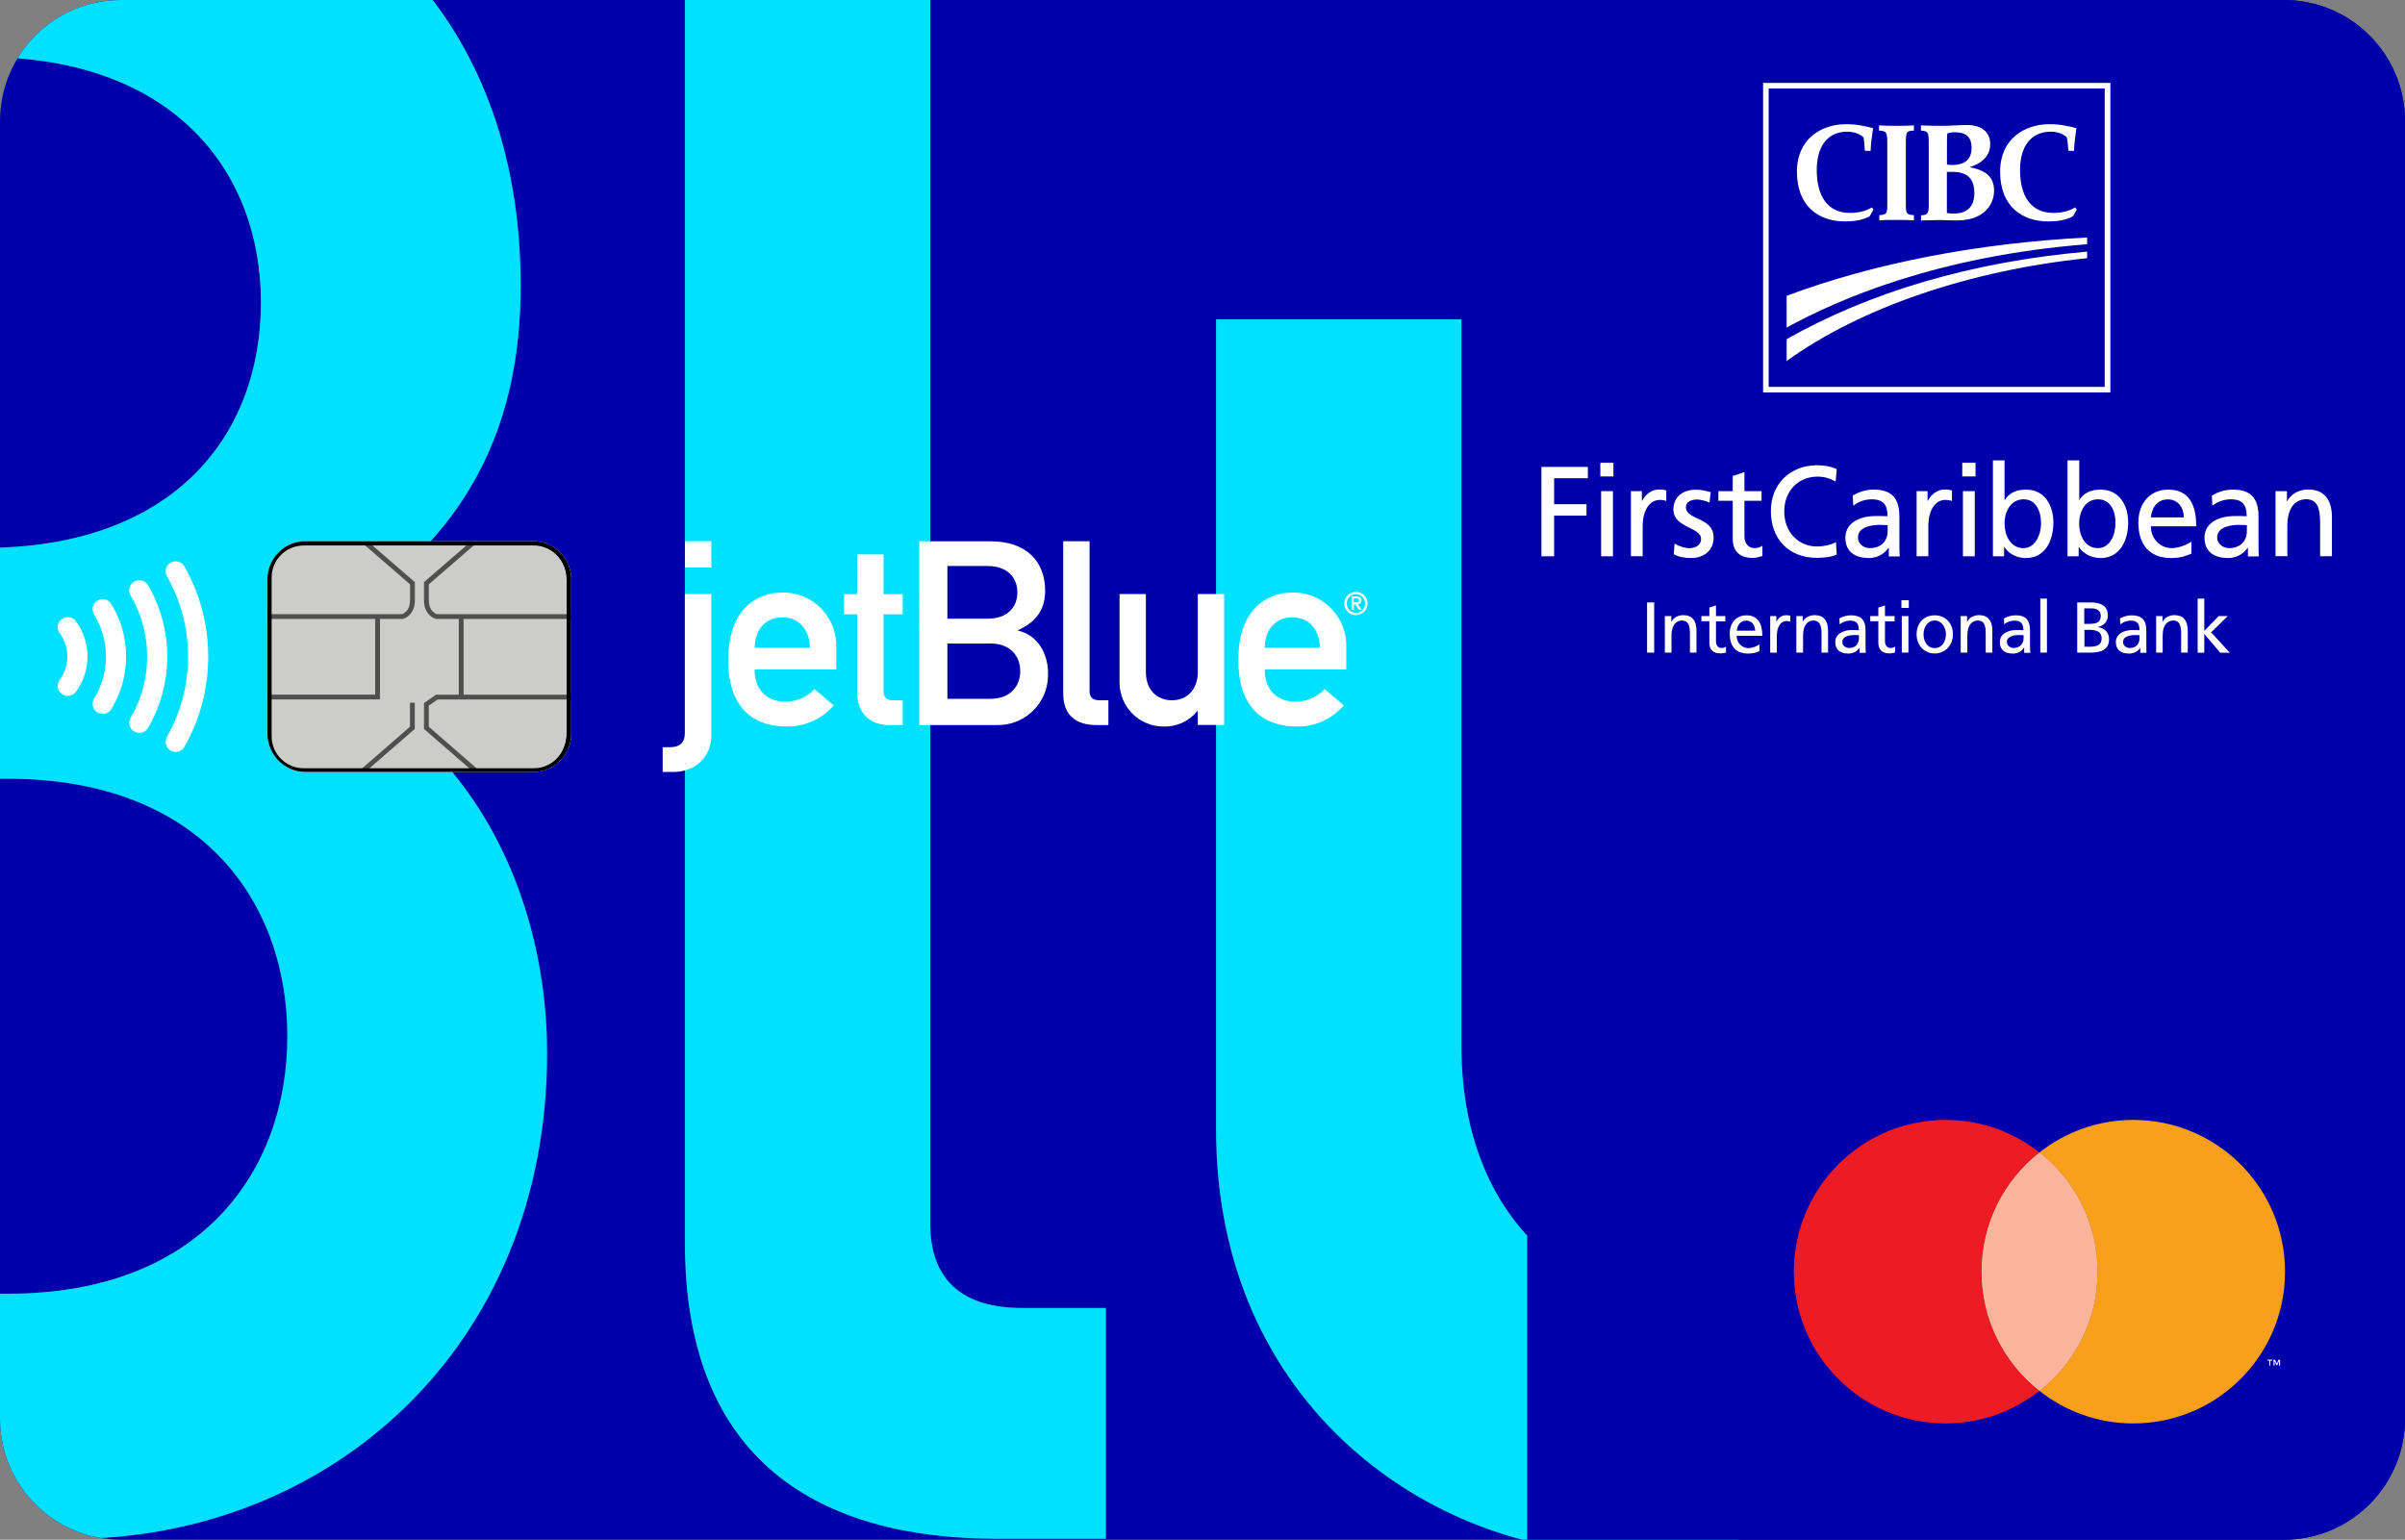 <?xml version="1.0" encoding="utf-8"?>
<!-- Generator: Adobe Illustrator 28.1.0, SVG Export Plug-In . SVG Version: 6.00 Build 0)  -->
<svg version="1.1" id="Layer_2" xmlns="http://www.w3.org/2000/svg" xmlns:xlink="http://www.w3.org/1999/xlink" x="0px" y="0px"
	 viewBox="0 0 250.2 160.2" style="enable-background:new 0 0 250.2 160.2;" xml:space="preserve">
<rect x="0" y="0" width="250.2" height="160.2" fill="#808080" stroke="none"/>
<style type="text/css">
	.st0{fill:#0000AA;}
	.st1{clip-path:url(#SVGID_00000181770804538455826180000013916452726909447300_);}
	.st2{fill:#00E1FF;}
	.st3{fill:#ED1C24;}
	.st4{fill:#F99F1C;}
	.st5{clip-path:url(#SVGID_00000074443907608562158100000000566853169325292416_);}
	.st6{clip-path:url(#SVGID_00000016762171083097053930000004949749549836635055_);fill:#FAB49B;}
	.st7{fill:#FFFFFF;}
	.st8{clip-path:url(#SVGID_00000080164936654714380400000011506866797862849959_);}
	.st9{clip-path:url(#SVGID_00000149351635014263388970000016418254559357347738_);fill:#FFFFFF;}
	.st10{clip-path:url(#SVGID_00000149351635014263388970000016418254559357347738_);}
	.st11{clip-path:url(#SVGID_00000149351635014263388970000016418254559357347738_);fill:#CCCCCB;}
	.st12{opacity:0.61;}
	.st13{clip-path:url(#SVGID_00000044861098727939526710000004883321179698514846_);}
	
		.st14{clip-path:url(#SVGID_00000168095993832867356530000016606026691662627471_);fill:none;stroke:#000000;stroke-width:0.5;stroke-miterlimit:10;}
</style>
<path class="st0" d="M12.6,0C5.64,0,0,5.64,0,12.6v135c0,6.96,5.64,12.6,12.6,12.6h225c6.96,0,12.6-5.64,12.6-12.6v-135
	c0-6.96-5.64-12.6-12.6-12.6H12.6z"/>
<g>
	<defs>
		<path id="SVGID_1_" d="M12.6,0C5.64,0,0,5.64,0,12.6v135c0,6.96,5.64,12.6,12.6,12.6h225c6.96,0,12.6-5.64,12.6-12.6v-135
			c0-6.96-5.64-12.6-12.6-12.6H12.6z"/>
	</defs>
	<clipPath id="SVGID_00000108279531945712401900000012539295402790350982_">
		<use xlink:href="#SVGID_1_"  style="overflow:visible;"/>
	</clipPath>
	<g id="JB" style="clip-path:url(#SVGID_00000108279531945712401900000012539295402790350982_);">
		<path id="Path_67106" class="st2" d="M-294.91,33.22h25.53v136.8c0,21.28-15.52,35.55-37.04,35.55h-10.01v-24.03h7.26
			c8.76,0,14.27-4.01,14.27-13.51V33.22z M-294.91-18.08h25.53V7.45h-25.53V-18.08z"/>
		<path id="Path_67107" class="st2" d="M-227.37,85.29c0.5-19.27,11.76-29.54,26.78-29.54c15.01,0,26.03,10.26,26.79,29.54H-227.37z
			 M-148.28,106.31V85.29c0-32.8-24.28-53.56-52.31-53.56c-24.53,0-52.31,16.01-52.31,65.33c0,52.05,30.29,64.58,56.32,64.58
			c17.02,0,33.29-6.01,45.8-20.53l-18.52-15.77c-7.51,7.76-18.02,12.26-27.79,12.26c-17.51,0-30.28-10.5-30.28-31.28L-148.28,106.31
			z"/>
		<path id="Path_67108" class="st2" d="M-128.05-5.33h25.53v38.54H-84v19.52h-18.52v73.84c0,7.01,2.75,9.51,9.01,9.51H-84v24.03
			h-13.26c-17.77,0-30.79-11.26-30.79-31.28v-76.1h-12.76V33.22h12.76V-5.33z"/>
		<path id="Path_67109" class="st2" d="M0.86,81.03c20.02,0,29.03,12.76,29.03,26.79S20.88,134.6,0.86,134.6H-40.7V81.03H0.86z
			 M-67.72,160.12H7.36c26.78,0,49.56-19.77,49.56-50.56c0-18.02-9.52-36.55-29.03-41.05v-0.5c20.77-9.26,26.28-23.53,26.28-38.29
			c0-28.04-18.03-47.81-52.82-47.81h-69.07V160.12 M-1.64,5.94c19.52,0,28.78,11.75,28.78,25.52C27.14,45.49,17.88,57-1.64,57H-40.7
			V5.94H-1.64z"/>
		<path id="Path_67110" class="st2" d="M71.25-18.09h25.53v145.42c0,5.76,3.26,8.75,9.51,8.75h8.76v24.03h-11.26
			c-18.52,0-32.54-8.01-32.54-30.78L71.25-18.09z"/>
		<path id="Path_67111" class="st2" d="M126.51,33.22h25.53v75.6c0,17.27,10.76,27.27,25.28,27.27c14.26,0,25.03-10,25.03-27.27
			v-75.6h25.54v126.9h-25.54v-13.51h-0.5c-8.01,10-19.53,15.01-32.79,15.01c-20.03,0-42.55-15.27-42.55-44.06L126.51,33.22z"/>
		<path id="Path_67112" class="st2" d="M266.78,85.29c0.51-19.27,11.76-29.54,26.78-29.54c15.02,0,26.04,10.26,26.79,29.54H266.78z
			 M345.88,106.31V85.29c0-32.8-24.28-53.56-52.31-53.56c-24.53,0-52.31,16.01-52.31,65.33c0,52.05,30.29,64.58,56.32,64.58
			c17.03,0,33.3-6.01,45.81-20.53l-18.52-15.77c-7.51,7.76-18.02,12.26-27.79,12.26c-17.51,0-30.29-10.5-30.29-31.28L345.88,106.31z
			"/>
	</g>
</g>
<path class="st0" d="M237.6,0h-78.72v160.2h78.72c6.96,0,12.6-5.64,12.6-12.6v-135C250.2,5.64,244.56,0,237.6,0z"/>
<g>
	<path class="st3" d="M206.14,132.31c0-5.03,2.36-9.51,6.03-12.4c-2.69-2.12-6.07-3.39-9.76-3.39c-8.72,0-15.79,7.07-15.79,15.79
		s7.07,15.79,15.79,15.79c3.69,0,7.07-1.27,9.76-3.39C208.51,141.81,206.14,137.34,206.14,132.31"/>
	<path class="st4" d="M221.93,116.52c-3.69,0-7.07,1.27-9.76,3.39c3.67,2.89,6.03,7.36,6.03,12.4s-2.36,9.51-6.03,12.4
		c2.69,2.12,6.07,3.39,9.76,3.39c8.72,0,15.79-7.07,15.79-15.79S230.65,116.52,221.93,116.52"/>
	<path class="st4" d="M218.21,132.31c0-5.03-2.36-9.51-6.03-12.4c-3.67,2.89-6.03,7.36-6.03,12.4c0,5.03,2.36,9.51,6.03,12.4
		C215.85,141.81,218.21,137.34,218.21,132.31"/>
	<g>
		<g>
			<defs>
				<rect id="SVGID_00000043452897315439381930000001799968273832140475_" x="206.14" y="119.91" width="12.07" height="24.8"/>
			</defs>
			<clipPath id="SVGID_00000073690302589726136870000007975647441218388100_">
				<use xlink:href="#SVGID_00000043452897315439381930000001799968273832140475_"  style="overflow:visible;"/>
			</clipPath>
			<g style="clip-path:url(#SVGID_00000073690302589726136870000007975647441218388100_);">
				<defs>
					<rect id="SVGID_00000163067552831550603940000008791419030826160811_" x="206.14" y="119.91" width="12.07" height="24.8"/>
				</defs>
				<clipPath id="SVGID_00000160868895051503000450000015747050320073478330_">
					<use xlink:href="#SVGID_00000163067552831550603940000008791419030826160811_"  style="overflow:visible;"/>
				</clipPath>
				<path style="clip-path:url(#SVGID_00000160868895051503000450000015747050320073478330_);fill:#FAB49B;" d="M218.21,132.31
					c0-5.03-2.36-9.51-6.03-12.4c-3.67,2.89-6.03,7.36-6.03,12.4c0,5.03,2.36,9.51,6.03,12.4
					C215.85,141.81,218.21,137.34,218.21,132.31"/>
			</g>
		</g>
	</g>
	<path class="st7" d="M236.19,142.08v-0.51h0.21v-0.1h-0.52v0.1h0.21v0.51H236.19z M237.2,142.08v-0.61h-0.16l-0.18,0.42l-0.18-0.42
		h-0.16v0.61h0.11v-0.46l0.17,0.4h0.12l0.17-0.4v0.46H237.2z"/>
</g>
<g>
	<g>
		<g>
			<defs>
				<rect id="SVGID_00000183945254288908776760000003876964362902776495_" x="27.83" y="56.31" width="31.61" height="24.01"/>
			</defs>
			<clipPath id="SVGID_00000117671364860147906610000012008662914623797136_">
				<use xlink:href="#SVGID_00000183945254288908776760000003876964362902776495_"  style="overflow:visible;"/>
			</clipPath>
			<g style="clip-path:url(#SVGID_00000117671364860147906610000012008662914623797136_);">
				<defs>
					<rect id="SVGID_00000183250712002252626860000017400172226426853050_" x="27.83" y="56.31" width="31.61" height="24.01"/>
				</defs>
				<clipPath id="SVGID_00000000918345050417890680000018368510220593114248_">
					<use xlink:href="#SVGID_00000183250712002252626860000017400172226426853050_"  style="overflow:visible;"/>
				</clipPath>
				<path style="clip-path:url(#SVGID_00000000918345050417890680000018368510220593114248_);fill:#FFFFFF;" d="M31.79,79.82
					c-1.91,0-3.47-1.56-3.47-3.47V60.27c0-1.91,1.56-3.47,3.47-3.47h23.67c1.91,0,3.47,1.56,3.47,3.47v16.07
					c0,1.91-1.56,3.47-3.47,3.47H31.79"/>
				<path style="clip-path:url(#SVGID_00000000918345050417890680000018368510220593114248_);fill:#FFFFFF;" d="M31.79,80.32h23.67
					c2.19,0,3.97-1.78,3.97-3.97V60.27c0-2.19-1.78-3.97-3.97-3.97H31.79c-2.19,0-3.97,1.78-3.97,3.97v16.07
					C27.83,78.54,29.6,80.32,31.79,80.32"/>
				<path style="clip-path:url(#SVGID_00000000918345050417890680000018368510220593114248_);" d="M31.79,79.82
					c-1.91,0-3.47-1.56-3.47-3.47V60.27c0-1.91,1.56-3.47,3.47-3.47h23.67c1.91,0,3.47,1.56,3.47,3.47v16.07
					c0,1.91-1.56,3.47-3.47,3.47H31.79 M31.79,80.32h23.67c2.19,0,3.97-1.78,3.97-3.97V60.27c0-2.19-1.78-3.97-3.97-3.97H31.79
					c-2.19,0-3.97,1.78-3.97,3.97v16.07C27.83,78.54,29.6,80.32,31.79,80.32"/>
				<path style="clip-path:url(#SVGID_00000000918345050417890680000018368510220593114248_);fill:#CCCCCB;" d="M55.55,79.93H31.57
					c-1.82,0-3.31-1.49-3.31-3.31V60.07c0-1.82,1.49-3.31,3.31-3.31h23.98c1.82,0,3.31,1.49,3.31,3.31v16.55
					C58.86,78.44,57.37,79.93,55.55,79.93z"/>
			</g>
		</g>
	</g>
	<g class="st12">
		<g>
			<defs>
				<rect id="SVGID_00000005228898282564972490000007614386878480052870_" x="27.83" y="56.33" width="31.61" height="23.95"/>
			</defs>
			<clipPath id="SVGID_00000002369894636940795380000015220076627584108707_">
				<use xlink:href="#SVGID_00000005228898282564972490000007614386878480052870_"  style="overflow:visible;"/>
			</clipPath>
			<g style="clip-path:url(#SVGID_00000002369894636940795380000015220076627584108707_);">
				<defs>
					<rect id="SVGID_00000027578188315945922300000006866686996655566983_" x="27.83" y="56.33" width="31.61" height="23.95"/>
				</defs>
				<clipPath id="SVGID_00000170991607093566620910000016023654525562821054_">
					<use xlink:href="#SVGID_00000027578188315945922300000006866686996655566983_"  style="overflow:visible;"/>
				</clipPath>
				
					<path style="clip-path:url(#SVGID_00000170991607093566620910000016023654525562821054_);fill:none;stroke:#000000;stroke-width:0.5;stroke-miterlimit:10;" d="
					M27.83,72.52h11.45v-8.38 M27.83,64.15h14.05c0,0,1.03-0.27,1.03-1.71v-1.76l-4.81-4.16 M37.87,80.1l5.03-4.37v-2.61
					 M59.44,64.15H45.39c0,0-1.03-0.27-1.03-1.71v-1.76l4.81-4.16 M47.98,72.52v-8.38 M49.39,80.1l-5.03-4.37v-2.45l1.08-0.75h13.99
					"/>
			</g>
		</g>
	</g>
</g>
<g>
	<path class="st7" d="M6.21,65.88c0.25,0.34,0.45,0.72,0.59,1.13c0.14,0.41,0.21,0.85,0.21,1.3c0,0.46-0.07,0.89-0.21,1.3
		c-0.14,0.41-0.34,0.79-0.59,1.13c-0.34,0.46-0.25,1.12,0.22,1.46c0.46,0.34,1.11,0.24,1.46-0.22c0.38-0.51,0.68-1.09,0.89-1.71
		C8.99,69.66,9.1,69,9.1,68.31c0-0.69-0.11-1.35-0.32-1.97c-0.21-0.62-0.51-1.19-0.89-1.71c-0.34-0.46-1-0.56-1.46-0.22
		C5.96,64.76,5.86,65.42,6.21,65.88"/>
	<path class="st7" d="M9.79,63.93c0.79,1.28,1.24,2.77,1.24,4.38c0,1.61-0.45,3.1-1.24,4.38c-0.3,0.49-0.15,1.13,0.34,1.44
		c0.49,0.3,1.14,0.15,1.44-0.34c0.98-1.59,1.55-3.47,1.55-5.48s-0.57-3.89-1.55-5.48c-0.3-0.49-0.95-0.64-1.44-0.34
		C9.64,62.8,9.49,63.44,9.79,63.93"/>
	<path class="st7" d="M13.59,61.95c1.09,1.87,1.72,4.04,1.72,6.37c0,2.33-0.62,4.5-1.72,6.36c-0.29,0.5-0.12,1.14,0.38,1.43
		c0.5,0.29,1.14,0.12,1.43-0.38c1.27-2.18,2-4.72,2-7.42c0-2.7-0.73-5.24-2-7.42c-0.29-0.5-0.93-0.67-1.43-0.38
		C13.46,60.81,13.29,61.45,13.59,61.95"/>
	<path class="st7" d="M17.37,59.95c1.4,2.47,2.2,5.32,2.2,8.36c0,3.04-0.8,5.89-2.2,8.36c-0.29,0.5-0.11,1.14,0.39,1.43
		c0.5,0.28,1.14,0.11,1.42-0.39c1.58-2.77,2.48-5.98,2.48-9.39c0-3.41-0.9-6.62-2.48-9.39c-0.29-0.5-0.92-0.68-1.42-0.39
		C17.26,58.82,17.09,59.45,17.37,59.95"/>
</g>
<g id="JB_logo">
	<path id="Path_10" class="st7" d="M71.26,61.81h2.74V76.5c0,2.28-1.67,3.82-3.98,3.82h-1.08v-2.58h0.78c0.94,0,1.53-0.43,1.53-1.45
		V61.81z M71.26,56.31h2.74v2.74h-2.74V56.31z"/>
	<path id="Path_11" class="st7" d="M78.51,67.4c0.05-2.07,1.26-3.17,2.88-3.17s2.79,1.1,2.88,3.17H78.51z M87,69.66V67.4
		c0.12-3.05-2.25-5.62-5.3-5.75c-0.1,0-0.21-0.01-0.32,0c-2.63,0-5.62,1.72-5.62,7.01c0,5.59,3.25,6.93,6.05,6.93
		c1.89,0.04,3.69-0.77,4.92-2.2l-1.99-1.69c-0.78,0.82-1.86,1.29-2.99,1.31c-1.88,0-3.25-1.13-3.25-3.36H87z"/>
	<path id="Path_12" class="st7" d="M89.18,57.68h2.74v4.14h1.99v2.09h-1.99v7.93c0,0.75,0.3,1.02,0.97,1.02h1.02v2.58h-1.43
		c-1.91,0-3.31-1.21-3.31-3.36v-8.17h-1.37v-2.09h1.37L89.18,57.68z"/>
	<path id="Path_13" class="st7" d="M103.02,66.95c2.15,0,3.12,1.37,3.12,2.88c0,1.5-0.97,2.88-3.12,2.88h-4.46v-5.75H103.02z
		 M95.65,75.44h8.06c2.89,0.06,5.27-2.24,5.32-5.12c0-0.1,0-0.2,0-0.3c0-1.94-1.02-3.93-3.12-4.41v-0.05
		c2.23-0.99,2.82-2.53,2.82-4.11c0-3.01-1.94-5.13-5.67-5.13h-7.42V75.44 M102.75,58.89c2.1,0,3.09,1.26,3.09,2.74
		c0,1.51-0.99,2.74-3.09,2.74h-4.19v-5.48L102.75,58.89z"/>
	<path id="Path_14" class="st7" d="M110.61,56.31h2.74v15.61c0,0.62,0.35,0.94,1.02,0.94h0.94v2.58h-1.21
		c-1.99,0-3.49-0.86-3.49-3.3L110.61,56.31z"/>
	<path id="Path_15" class="st7" d="M116.47,61.81h2.74v8.12c0,1.85,1.16,2.93,2.71,2.93c1.53,0,2.69-1.07,2.69-2.93v-8.12h2.74
		v13.62h-2.74v-1.45h-0.05c-0.86,1.06-2.16,1.66-3.52,1.61c-2.53,0-4.57-2.05-4.57-4.58c0-0.05,0-0.1,0-0.15L116.47,61.81z"/>
	<path id="Path_16" class="st7" d="M131.57,67.4c0.05-2.07,1.26-3.17,2.88-3.17c1.61,0,2.8,1.1,2.88,3.17H131.57z M140.06,69.66
		V67.4c0.12-3.05-2.25-5.62-5.3-5.75c-0.1,0-0.21-0.01-0.31,0c-2.63,0-5.62,1.72-5.62,7.01c0,5.59,3.25,6.93,6.05,6.93
		c1.89,0.04,3.69-0.77,4.92-2.2l-1.99-1.69c-0.78,0.82-1.86,1.29-2.99,1.31c-1.88,0-3.25-1.13-3.25-3.36H140.06z"/>
	<path id="Path_17" class="st7" d="M141.06,61.58c0.67,0,1.21,0.54,1.21,1.21c0,0.67-0.54,1.21-1.21,1.21
		c-0.67,0-1.21-0.54-1.21-1.21C139.85,62.12,140.39,61.58,141.06,61.58C141.06,61.58,141.06,61.58,141.06,61.58 M141.06,63.76
		c0.51,0.01,0.94-0.4,0.95-0.91c0-0.02,0-0.04,0-0.06c0.01-0.53-0.4-0.96-0.93-0.97c-0.53-0.01-0.96,0.4-0.97,0.93
		c0,0.01,0,0.03,0,0.04c-0.02,0.51,0.38,0.95,0.89,0.97C141.02,63.76,141.04,63.76,141.06,63.76 M140.6,62.05h0.54
		c0.32,0,0.49,0.13,0.49,0.42c0.02,0.2-0.13,0.39-0.33,0.41c-0.01,0-0.02,0-0.03,0l0.4,0.58h-0.28l-0.4-0.57h-0.14v0.57h-0.24
		L140.6,62.05z M140.84,62.67h0.17c0.19,0,0.37-0.01,0.37-0.2c0-0.16-0.16-0.2-0.32-0.2h-0.22V62.67z"/>
</g>
<g>
	<g>
		<g>
			<path class="st7" d="M185.87,35.29v2.27c7.75-5.59,19.08-9.43,31.26-10.7v-0.68C205.09,27.24,194.49,30.4,185.87,35.29"/>
			<path class="st7" d="M185.87,30.78v3.3c5.43-2.98,15.71-7.43,31.26-8.67v-0.7C205.7,25.3,194.91,27.39,185.87,30.78"/>
			<path class="st7" d="M204.9,17.39c1.16-0.33,2.15-1.13,2.15-2.38c0-1.19-0.79-2-2.42-2c-0.77,0-1.75,0.08-2.45,0.08
				c-0.7,0-1.44,0-2.28-0.04h-0.06v0.04v0.5h0.05c0.73,0.06,0.76,0.21,0.76,1.31v6.58c0,0.57-0.08,0.87-0.63,0.91h-0.17v0.55
				c0.55-0.01,1.53-0.05,1.96-0.05c0.45,0,0.79,0.04,1.32,0.04c3.26,0.16,4.32-1.65,4.32-3.09
				C207.45,18.08,206.14,17.65,204.9,17.39L204.9,17.39z M205.4,20.1c0,1.51-0.87,2.12-2.16,2.12c-0.28,0-0.54-0.02-0.7-0.06v-4.28
				h0.58C204.79,17.88,205.4,18.71,205.4,20.1 M203.17,17.17c-0.32,0-0.53-0.03-0.62-0.05v-2.21c0-0.42,0-0.79,0.04-1.04
				c0.12-0.04,0.47-0.11,0.74-0.11c1.25,0,1.78,0.52,1.78,1.64C205.11,16.93,203.92,17.14,203.17,17.17"/>
			<path class="st7" d="M194.7,21.6c-0.65,0.39-1.41,0.55-2.25,0.55c-2.29,0-3.45-1.71-3.45-4.46c0-2.42,1.09-3.99,3.18-3.99
				c0.74,0,1.31,0.25,1.69,0.59c0.06,0.24,0.14,1.4,0.14,1.4h0.6v-0.04c0-0.5,0.15-1.69,0.25-2.28v-0.04h-0.04
				c-0.82-0.22-1.65-0.41-2.76-0.41c-2.53,0-5.12,1.48-5.12,4.95c0,3.6,2.28,5.17,5,5.17c0.75,0,1.75-0.09,2.56-0.53l0,0l0.4-0.7
				l-0.15-0.22L194.7,21.6z"/>
			<path class="st7" d="M215.85,21.6c-0.64,0.39-1.4,0.55-2.25,0.55c-2.29,0-3.45-1.71-3.45-4.46c0-2.42,1.11-3.99,3.2-3.99
				c0.72,0,1.31,0.25,1.67,0.59c0.08,0.24,0.16,1.4,0.16,1.4h0.59v-0.04c0-0.5,0.15-1.69,0.24-2.28l0.02-0.04h-0.06
				c-0.81-0.22-1.65-0.41-2.77-0.41c-2.51,0-5.12,1.48-5.12,4.95c0,3.6,2.28,5.17,5.02,5.17c0.75,0,1.75-0.09,2.55-0.53h0l0.4-0.7
				l-0.16-0.22L215.85,21.6z"/>
			<path class="st7" d="M197.34,13.09c-0.59,0-1.25,0-1.82-0.04h-0.04v0.54h0.04c0.75,0.04,0.82,0.17,0.82,1.4v6.24
				c0,0.95-0.04,1.11-0.79,1.15h-0.04v0.55l0.04-0.01c0.56-0.04,1.17-0.04,1.75-0.04c0.59,0,1.15,0,1.76,0.04l0.05,0.01v-0.55h-0.04
				c-0.75-0.04-0.8-0.2-0.8-1.15v-6.24c0-1.27,0.05-1.37,0.8-1.4h0.04v-0.54h-0.05C198.46,13.09,197.92,13.09,197.34,13.09"/>
		</g>
	</g>
	<g>
		<rect x="171.35" y="62.68" class="st7" width="0.74" height="5.22"/>
		<path class="st7" d="M173.2,64.1h0.67v0.58h0.02c0.2-0.42,0.7-0.68,1.21-0.68c0.97,0,1.39,0.6,1.39,1.63v2.27h-0.68v-1.98
			c0-0.89-0.19-1.32-0.8-1.36c-0.76,0-1.12,0.64-1.12,1.57v1.77h-0.69V64.1z"/>
		<path class="st7" d="M179.49,64.65h-0.97v2.09c0,0.44,0.26,0.68,0.57,0.68c0.23,0,0.37-0.07,0.47-0.15v0.61
			c-0.15,0.05-0.36,0.1-0.57,0.1c-0.72,0-1.16-0.35-1.16-1.1v-2.24H177V64.1h0.83v-0.89l0.69-0.22v1.11h0.97V64.65z"/>
		<path class="st7" d="M183.05,67.74c-0.26,0.11-0.55,0.26-1.19,0.26c-1.32,0-1.91-0.82-1.91-2.07c0-1.12,0.68-1.91,1.74-1.91
			c1.23,0,1.65,0.92,1.65,2.13h-2.67c0,0.76,0.57,1.28,1.23,1.28c0.45,0,0.97-0.24,1.14-0.39V67.74z M182.59,65.62
			c0-0.58-0.33-1.05-0.92-1.05c-0.67,0-0.95,0.57-0.99,1.05H182.59z"/>
		<path class="st7" d="M184.16,64.1h0.64v0.58h0.01c0.19-0.41,0.57-0.67,0.99-0.67c0.19,0,0.3,0.01,0.45,0.06v0.62
			c-0.13-0.05-0.27-0.08-0.39-0.08c-0.6,0-1.01,0.6-1.01,1.57v1.73h-0.69V64.1z"/>
		<path class="st7" d="M186.86,64.1h0.68v0.58l0,0c0.21-0.42,0.73-0.68,1.23-0.68c0.97,0,1.41,0.6,1.41,1.63v2.27h-0.68v-1.98
			c0-0.89-0.21-1.32-0.81-1.36c-0.76,0-1.11,0.64-1.11,1.57v1.77h-0.7V64.1z"/>
		<path class="st7" d="M191.35,64.35c0.35-0.2,0.76-0.33,1.22-0.33c1.08,0,1.51,0.52,1.51,1.57v1.57c0,0.44,0.02,0.64,0.02,0.76
			h-0.64V67.4l0,0c-0.16,0.25-0.55,0.6-1.17,0.6c-0.79,0-1.36-0.36-1.36-1.19c0-0.97,1.03-1.26,1.72-1.26c0.28,0,0.47,0,0.73,0.02
			c0-0.66-0.21-1-0.91-1c-0.39,0-0.8,0.16-1.08,0.39L191.35,64.35z M193.38,66.09c-0.13,0-0.28-0.02-0.43-0.02
			c-0.38,0-1.29,0.06-1.29,0.73c0,0.4,0.38,0.62,0.71,0.62c0.67,0,1.02-0.45,1.02-1V66.09z"/>
		<path class="st7" d="M197.1,64.65h-1v2.09c0,0.44,0.27,0.68,0.57,0.68c0.21,0,0.39-0.07,0.48-0.15v0.61
			c-0.16,0.05-0.36,0.1-0.6,0.1c-0.7,0-1.14-0.35-1.14-1.1v-2.24h-0.84V64.1h0.84v-0.89l0.69-0.22v1.11h1V64.65z"/>
		<path class="st7" d="M198.58,63.25h-0.77v-0.8h0.77V63.25z M197.85,64.1h0.69v3.8h-0.69V64.1z"/>
		<path class="st7" d="M201.27,64.02c1.13,0,1.9,0.82,1.9,1.99c0,1.08-0.77,1.98-1.9,1.98c-1.12,0-1.88-0.9-1.88-1.98
			C199.39,64.83,200.14,64.02,201.27,64.02 M201.27,67.43c0.8,0,1.17-0.75,1.17-1.42c0-0.73-0.43-1.45-1.17-1.45
			c-0.74,0-1.16,0.71-1.16,1.45C200.11,66.68,200.47,67.43,201.27,67.43"/>
		<path class="st7" d="M203.98,64.1h0.66v0.58h0.03c0.2-0.42,0.69-0.68,1.22-0.68c0.94,0,1.38,0.6,1.38,1.63v2.27h-0.69v-1.98
			c0-0.89-0.16-1.32-0.77-1.36c-0.79,0-1.14,0.64-1.14,1.57v1.77h-0.69V64.1z"/>
		<path class="st7" d="M208.48,64.35c0.34-0.2,0.74-0.33,1.22-0.33c1.06,0,1.49,0.52,1.49,1.57v1.57c0,0.44,0.01,0.64,0.04,0.76
			h-0.65V67.4h-0.03c-0.16,0.25-0.51,0.6-1.14,0.6c-0.81,0-1.36-0.36-1.36-1.19c0-0.97,1.01-1.26,1.72-1.26c0.27,0,0.45,0,0.73,0.02
			c0-0.66-0.25-1-0.93-1c-0.38,0-0.81,0.16-1.07,0.39L208.48,64.35z M210.52,66.09c-0.16,0-0.3-0.02-0.45-0.02
			c-0.37,0-1.29,0.06-1.29,0.73c0,0.4,0.39,0.62,0.68,0.62c0.68,0,1.06-0.45,1.06-1V66.09z"/>
		<rect x="212.26" y="62.28" class="st7" width="0.69" height="5.62"/>
		<path class="st7" d="M216.11,62.68h1.39c1.06,0,1.78,0.36,1.78,1.32c0,0.71-0.41,1.08-1.05,1.24v0.01
			c0.69,0.07,1.18,0.54,1.18,1.26c0,1.12-0.89,1.39-1.95,1.39h-1.36V62.68z M216.84,64.91h0.4c0.71,0,1.31-0.05,1.31-0.84
			c0-0.6-0.52-0.77-0.95-0.77h-0.77V64.91z M216.84,67.29h0.54c0.67,0,1.26-0.14,1.26-0.86c0-0.79-0.69-0.9-1.31-0.9h-0.48V67.29z"
			/>
		<path class="st7" d="M220.55,64.35c0.35-0.2,0.76-0.33,1.22-0.33c1.07,0,1.52,0.52,1.52,1.57v1.57c0,0.44,0.01,0.64,0.01,0.76
			h-0.64V67.4l0,0c-0.16,0.25-0.54,0.6-1.16,0.6c-0.8,0-1.38-0.36-1.38-1.19c0-0.97,1.03-1.26,1.73-1.26c0.29,0,0.47,0,0.73,0.02
			c0-0.66-0.22-1-0.91-1c-0.4,0-0.8,0.16-1.09,0.39L220.55,64.35z M222.59,66.09c-0.13,0-0.29-0.02-0.43-0.02
			c-0.39,0-1.29,0.06-1.29,0.73c0,0.4,0.37,0.62,0.69,0.62c0.68,0,1.02-0.45,1.02-1V66.09z"/>
		<path class="st7" d="M224.31,64.1h0.66v0.58h0.02c0.2-0.42,0.68-0.68,1.22-0.68c0.96,0,1.39,0.6,1.39,1.63v2.27h-0.69v-1.98
			c0-0.89-0.19-1.32-0.78-1.36c-0.8,0-1.14,0.64-1.14,1.57v1.77h-0.68V64.1z"/>
		<polygon class="st7" points="228.63,62.28 229.32,62.28 229.32,65.64 230.82,64.1 231.76,64.1 230.03,65.79 231.97,67.91 
			230.98,67.91 229.32,65.96 229.32,67.91 228.63,67.91 		"/>
		<polygon class="st7" points="160.36,48.58 165.19,48.58 165.19,49.76 161.68,49.76 161.68,52.46 165.05,52.46 165.05,53.65 
			161.68,53.65 161.68,57.88 160.36,57.88 		"/>
		<path class="st7" d="M167.85,49.57h-1.36v-1.42h1.36V49.57z M166.57,51.1h1.23v6.78h-1.23V51.1z"/>
		<path class="st7" d="M169.67,51.1h1.14v1.03h0.02c0.32-0.7,1.03-1.2,1.72-1.2c0.37,0,0.55,0.04,0.8,0.09v1.11
			c-0.21-0.09-0.47-0.12-0.66-0.12c-1.08,0-1.8,1.08-1.8,2.77v3.09h-1.22V51.1z"/>
		<path class="st7" d="M174.21,56.55c0.47,0.32,1.18,0.49,1.51,0.49c0.56,0,1.25-0.25,1.25-0.97c0-1.24-2.88-1.14-2.88-3.05
			c0-1.39,1.05-2.07,2.35-2.07c0.57,0,1.03,0.13,1.53,0.25l-0.12,1.1c-0.26-0.16-0.99-0.33-1.28-0.33c-0.63,0-1.18,0.25-1.18,0.79
			c0,1.4,2.88,0.99,2.88,3.18c0,1.43-1.14,2.12-2.31,2.12c-0.62,0-1.26-0.08-1.83-0.39L174.21,56.55z"/>
		<path class="st7" d="M183.26,52.1h-1.78v3.7c0,0.81,0.48,1.23,1.05,1.23c0.37,0,0.65-0.13,0.82-0.25v1.07
			c-0.25,0.07-0.64,0.2-1.02,0.2c-1.27,0-2.07-0.64-2.07-1.99V52.1h-1.49v-1h1.49v-1.58l1.22-0.4v1.98h1.78V52.1z"/>
		<path class="st7" d="M190.97,50.11c-0.56-0.34-1.2-0.52-1.87-0.52c-2.1,0-3.48,1.56-3.48,3.63c0,2.2,1.53,3.64,3.41,3.64
			c0.65,0,1.52-0.17,1.97-0.47l0.08,1.31c-0.68,0.3-1.53,0.34-2.07,0.34c-2.87,0-4.78-1.91-4.78-4.87c0-2.84,2.03-4.76,4.8-4.76
			c0.7,0,1.4,0.09,2.05,0.4L190.97,50.11z"/>
		<path class="st7" d="M192.74,51.57c0.62-0.38,1.36-0.63,2.2-0.63c1.89,0,2.66,0.94,2.66,2.8v2.82c0,0.77,0.02,1.12,0.04,1.33
			h-1.14v-0.89h-0.04c-0.28,0.42-0.93,1.06-2.03,1.06c-1.44,0-2.45-0.65-2.45-2.12c0-1.72,1.82-2.25,3.08-2.25
			c0.49,0,0.83,0,1.31,0.02c0-1.16-0.43-1.76-1.66-1.76c-0.67,0-1.43,0.25-1.9,0.68L192.74,51.57z M196.38,54.64
			c-0.26,0-0.53-0.03-0.79-0.03c-0.65,0-2.3,0.11-2.3,1.32c0,0.71,0.67,1.1,1.22,1.1c1.22,0,1.87-0.77,1.87-1.78V54.64z"/>
		<path class="st7" d="M199.39,51.1h1.14v1.03h0.02c0.32-0.7,1.04-1.2,1.72-1.2c0.37,0,0.54,0.04,0.8,0.09v1.11
			c-0.21-0.09-0.47-0.12-0.67-0.12c-1.09,0-1.79,1.08-1.79,2.77v3.09h-1.22V51.1z"/>
		<path class="st7" d="M205.52,49.57h-1.38v-1.42h1.38V49.57z M204.21,51.1h1.23v6.78h-1.23V51.1z"/>
		<path class="st7" d="M207.32,47.9h1.22v4.12h0.03c0.38-0.62,1.05-1.08,2.2-1.08c1.92,0,2.85,1.61,2.85,3.42
			c0,1.87-0.84,3.7-2.85,3.7c-1.19,0-1.93-0.64-2.24-1.14h-0.04v0.96h-1.16V47.9z M210.52,51.95c-1.34,0-1.98,1.27-1.98,2.54
			c0,1.14,0.58,2.54,1.96,2.54c1.31,0,1.84-1.52,1.84-2.59C212.34,53.22,211.83,51.95,210.52,51.95"/>
		<path class="st7" d="M215.09,47.9h1.22v4.12h0.02c0.37-0.62,1.05-1.08,2.19-1.08c1.95,0,2.88,1.61,2.88,3.42
			c0,1.87-0.85,3.7-2.86,3.7c-1.18,0-1.93-0.64-2.26-1.14h-0.03v0.96h-1.16V47.9z M218.26,51.95c-1.32,0-1.96,1.27-1.96,2.54
			c0,1.14,0.56,2.54,1.95,2.54c1.32,0,1.85-1.52,1.82-2.59C220.11,53.22,219.59,51.95,218.26,51.95"/>
		<path class="st7" d="M227.98,57.6c-0.47,0.18-1,0.46-2.1,0.46c-2.35,0-3.42-1.49-3.42-3.7c0-2.01,1.22-3.42,3.09-3.42
			c2.23,0,2.93,1.64,2.93,3.82h-4.72c0,1.34,1.02,2.27,2.16,2.27c0.81,0,1.74-0.43,2.06-0.68V57.6z M227.19,53.83
			c0-1.02-0.61-1.87-1.65-1.87c-1.21,0-1.69,0.99-1.78,1.87H227.19z"/>
		<path class="st7" d="M230.11,51.57c0.61-0.38,1.35-0.63,2.19-0.63c1.89,0,2.66,0.94,2.66,2.8v2.82c0,0.77,0.01,1.12,0.05,1.33
			h-1.15v-0.89h-0.04c-0.28,0.42-0.93,1.06-2.03,1.06c-1.43,0-2.45-0.65-2.45-2.12c0-1.72,1.82-2.25,3.09-2.25
			c0.48,0,0.8,0,1.3,0.02c0-1.16-0.42-1.76-1.65-1.76c-0.68,0-1.44,0.25-1.92,0.68L230.11,51.57z M233.75,54.64
			c-0.26,0-0.53-0.03-0.8-0.03c-0.65,0-2.29,0.11-2.29,1.32c0,0.71,0.68,1.1,1.23,1.1c1.22,0,1.86-0.77,1.86-1.78V54.64z"/>
		<path class="st7" d="M236.73,51.1h1.19v1.06h0.01c0.39-0.77,1.25-1.23,2.19-1.23c1.7,0,2.48,1.08,2.48,2.9v4.04h-1.23v-3.52
			c0-1.58-0.34-2.36-1.4-2.41c-1.39,0-2.01,1.14-2.01,2.8v3.13h-1.23V51.1z"/>
	</g>
	<path class="st7" d="M183.42,8.63v32.2h36.13V8.63H183.42z M218.97,40.25H184V9.21h34.96V40.25z"/>
</g>
</svg>
